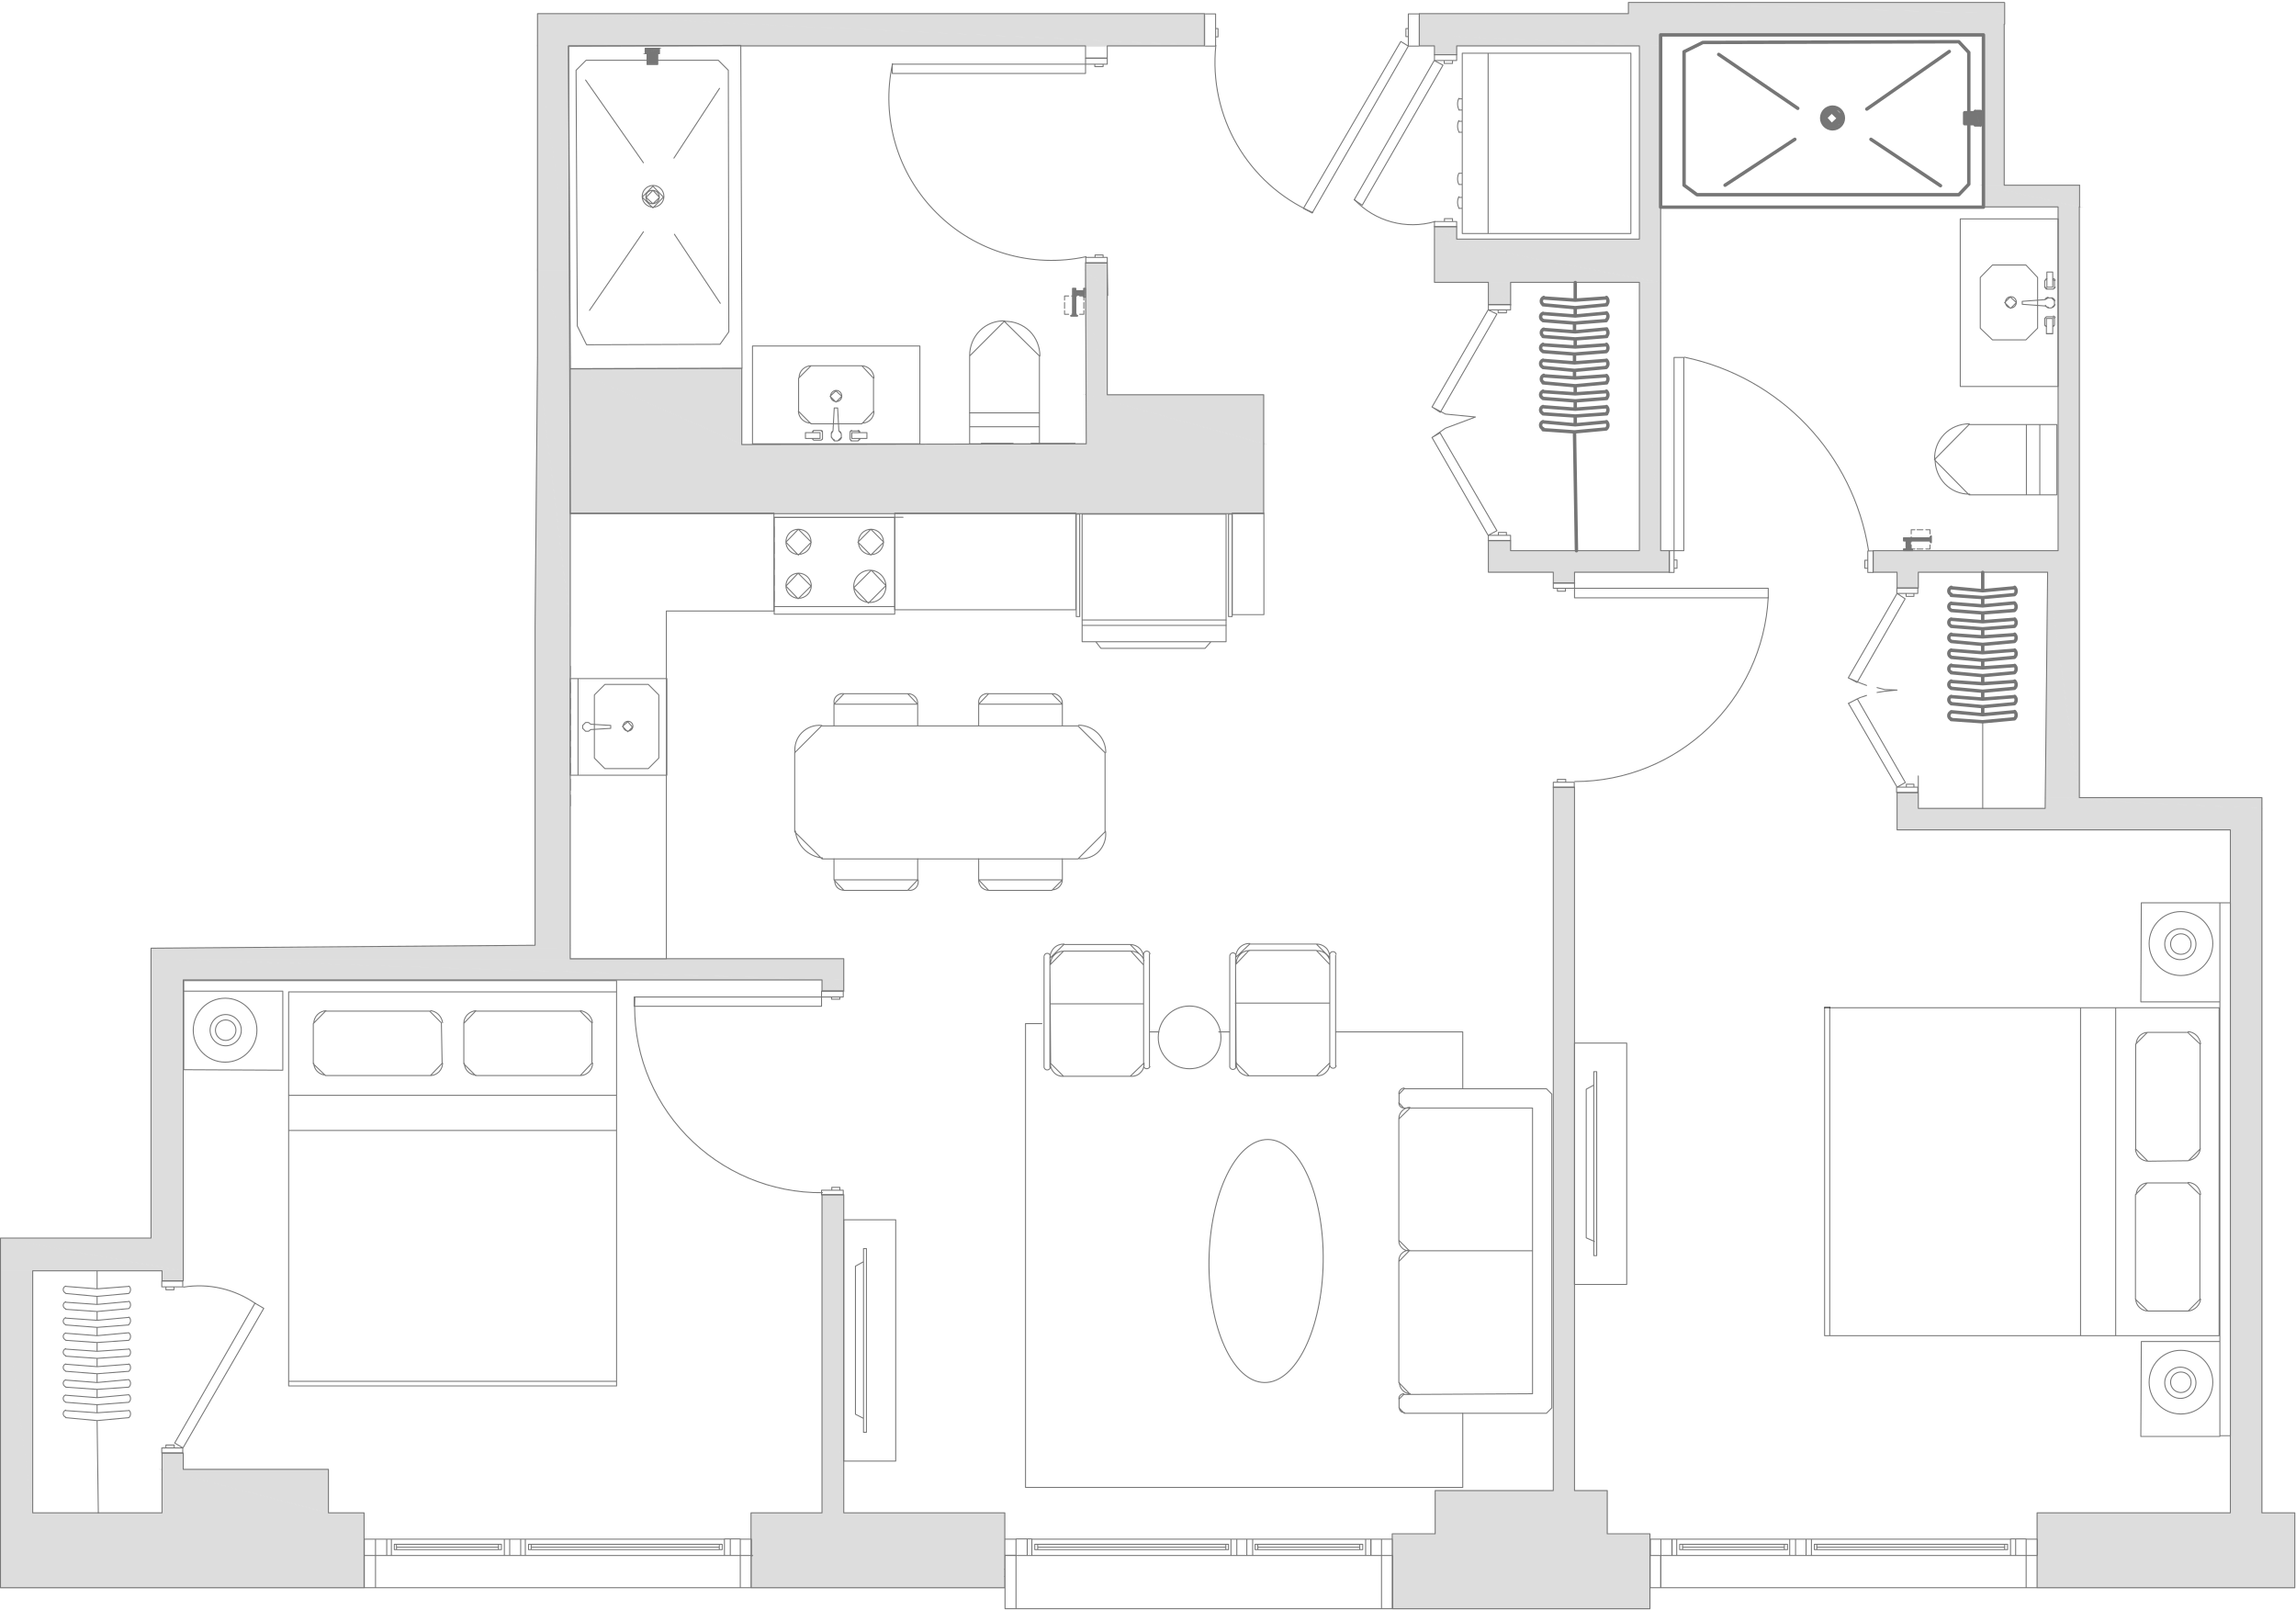<svg width="941" height="660" viewBox="0 0 941 660" fill="none" xmlns="http://www.w3.org/2000/svg">
<path d="M577.201 18.901H581.701V5.701H577.201V18.901ZM577.201 18.901L574.101 17.001L534.201 85.401L537.801 87.301L577.201 18.901ZM498.201 5.701H493.701V18.901H498.201V5.701ZM577.201 11.701H576.201V15.001H577.201V11.701ZM498.201 11.701H499.201V15.101H498.201V11.701Z" stroke="#767676" stroke-width="0.4" stroke-linecap="round" stroke-linejoin="round"/>
<path d="M444.901 118.201L444.201 121.801V118.201H444.901ZM444.901 121.801V118.201L444.201 121.801H444.901Z" fill="#767676"/>
<path d="M444.901 118.201L444.201 121.801M444.901 118.201H444.201V121.801M444.901 118.201V121.801H444.201" stroke="#767676" stroke-width="0.4" stroke-miterlimit="10" stroke-linecap="round"/>
<path d="M444.202 119.201L441.302 120.901V119.201H444.202ZM444.202 120.901V119.201L441.402 120.901H444.202ZM441.302 119.201L440.602 120.901V119.201H441.302ZM441.302 120.901V119.201L440.502 120.901H441.302Z" fill="#767676"/>
<path d="M444.202 119.201L441.302 120.901M444.202 119.201H441.302M444.202 119.201V120.901H441.402L444.202 119.201ZM441.302 120.901V119.201M441.302 120.901H440.502L441.302 119.201M441.302 119.201L440.602 120.901V119.201H441.302Z" stroke="#767676" stroke-width="0.4" stroke-miterlimit="10" stroke-linecap="round"/>
<path d="M440.901 118.201L439.701 129.301V118.201H440.901ZM440.901 129.301V118.201L439.701 129.301H440.901Z" fill="#767676"/>
<path d="M440.901 118.201L439.701 129.301M440.901 118.201H439.701V129.301M440.901 118.201V129.301H439.701" stroke="#767676" stroke-width="0.4" stroke-miterlimit="10" stroke-linecap="round"/>
<path d="M441.6 129.301L438.9 129.501V129.301H441.6ZM441.6 129.501V129.301L439 129.501H441.6Z" fill="#767676"/>
<path d="M441.6 129.301L438.9 129.501V129.301H441.6ZM441.6 129.301V129.501H439L441.6 129.301Z" stroke="#767676" stroke-width="0.4" stroke-miterlimit="10" stroke-linecap="round"/>
<path d="M438.001 128.801H436.301V127.301M436.301 126.401V124.001M436.301 123.001V121.301H438.001M439.201 121.301H441.301M442.501 121.301H444.201V123.001M444.201 124.001V126.401M444.201 127.301V128.801H442.501M441.301 128.801H439.201" stroke="#767676" stroke-width="0.4" stroke-linecap="round" stroke-linejoin="round"/>
<path d="M444.9 107.701L453.8 110.801H444.9V107.701ZM453.8 107.701H444.9L453.8 110.801V107.701Z" fill="#DDDDDD"/>
<path d="M444.9 107.701L453.8 110.801M444.9 107.701V110.801H453.8M444.9 107.701H453.8V110.801" stroke="#DDDDDD" stroke-width="0.4" stroke-miterlimit="10" stroke-linecap="round"/>
<path d="M444.9 110.801L453.8 118.201H444.9V110.801ZM453.8 110.801H444.9L453.8 118.301V110.801Z" fill="#DDDDDD"/>
<path d="M444.9 110.801L453.8 118.201H444.9V110.801ZM444.9 110.801H453.8V118.301L444.9 110.801Z" stroke="#DDDDDD" stroke-width="0.4" stroke-miterlimit="10" stroke-linecap="round"/>
<path d="M444.9 118.201L453.8 121.801H444.9V118.201ZM453.8 118.201H444.9L453.8 121.801V118.201Z" fill="#DDDDDD"/>
<path d="M444.9 118.201L453.8 121.801M444.9 118.201V121.801H453.8M444.9 118.201H453.8V121.801" stroke="#DDDDDD" stroke-width="0.4" stroke-miterlimit="10" stroke-linecap="round"/>
<path d="M304.101 150.9V151.1H233.701L304.101 150.9Z" fill="#DDDDDD" stroke="#DDDDDD" stroke-width="0.4" stroke-miterlimit="10" stroke-linecap="round"/>
<path d="M444.9 121.801L453.8 161.701H445.2L444.9 121.801ZM453.8 121.801H444.9L453.8 161.601V121.801Z" fill="#DDDDDD"/>
<path d="M444.9 121.801L453.8 161.701H445.2L444.9 121.801ZM444.9 121.801H453.8V161.601L444.9 121.801Z" stroke="#DDDDDD" stroke-width="0.4" stroke-miterlimit="10" stroke-linecap="round"/>
<path d="M445.201 161.701L517.901 181.801H445.201V161.701ZM517.901 161.701H445.201L517.901 181.901V161.701Z" fill="#DDDDDD"/>
<path d="M445.201 161.701L517.901 181.801H445.201V161.701ZM445.201 161.701H517.901V181.901L445.201 161.701Z" stroke="#DDDDDD" stroke-width="0.4" stroke-miterlimit="10" stroke-linecap="round"/>
<path d="M445.202 181.801L517.902 182.101H304.102L445.202 181.801ZM517.902 181.801H445.202L517.902 182.001V181.801Z" fill="#DDDDDD"/>
<path d="M445.202 181.801L517.902 182.101H304.102L445.202 181.801ZM445.202 181.801H517.902V182.001L445.202 181.801Z" stroke="#DDDDDD" stroke-width="0.4" stroke-miterlimit="10" stroke-linecap="round"/>
<path d="M233.701 151.1L304.101 182.1H233.701V151.1ZM304.101 151.1H233.701L304.101 182V151.1Z" fill="#DDDDDD"/>
<path d="M233.701 151.1L304.101 182.1H233.701V151.1ZM233.701 151.1H304.101V182L233.701 151.1Z" stroke="#DDDDDD" stroke-width="0.4" stroke-miterlimit="10" stroke-linecap="round"/>
<path d="M233.701 182.1L517.901 210.4H233.701V182.1ZM517.901 182.1H233.701L517.901 210.4V182.1Z" fill="#DDDDDD"/>
<path d="M233.701 182.1L517.901 210.4M233.701 182.1V210.4H517.901M233.701 182.1H517.901V210.4" stroke="#DDDDDD" stroke-width="0.4" stroke-miterlimit="10" stroke-linecap="round"/>
<path d="M440.1 120.601H444.2M440.1 119.401H444.2M444.9 118.201V121.801H444.2V118.201H444.9ZM441.3 120.901H444.2V119.201H440.6V120.901H441.3ZM440.8 129.301V118.201H439.6V129.301H440.8ZM438.9 129.501H441.5V129.301H438.9V129.501Z" stroke="#767676" stroke-width="0.4" stroke-linecap="round" stroke-linejoin="round"/>
<path d="M667.4 1.1L821.5 5.7H667.4V1.1ZM821.5 1.1H667.4L821.5 5.6V1.1Z" fill="#DDDDDD"/>
<path d="M667.4 1.1L821.5 5.7H667.4V1.1ZM667.4 1.1H821.5V5.6L667.4 1.1Z" stroke="#DDDDDD" stroke-width="0.4" stroke-miterlimit="10" stroke-linecap="round"/>
<path d="M581.701 5.701L821.501 10.001H581.701V5.701ZM821.501 5.701H581.701L821.501 10.001V5.701Z" fill="#DDDDDD"/>
<path d="M581.701 5.701L821.501 10.001M581.701 5.701V10.001H821.501M581.701 5.701H821.501V10.001" stroke="#DDDDDD" stroke-width="0.4" stroke-miterlimit="10" stroke-linecap="round"/>
<path d="M581.701 10L821.501 14.3H581.701V10ZM821.501 10H581.701L821.501 14.3V10Z" fill="#DDDDDD"/>
<path d="M581.701 10L821.501 14.3M581.701 10V14.3H821.501M581.701 10H821.501V14.3" stroke="#DDDDDD" stroke-width="0.4" stroke-miterlimit="10" stroke-linecap="round"/>
<path d="M220.301 5.701L493.701 18.601H220.301V5.701ZM493.701 5.701H220.301L493.701 18.701V5.701Z" fill="#DDDDDD"/>
<path d="M220.301 5.701L493.701 18.601H220.301V5.701ZM220.301 5.701H493.701V18.701L220.301 5.701Z" stroke="#DDDDDD" stroke-width="0.4" stroke-miterlimit="10" stroke-linecap="round"/>
<path d="M581.701 14.301L680.601 18.901H581.701V14.301ZM680.601 14.301H581.701L680.601 18.801V14.301Z" fill="#DDDDDD"/>
<path d="M581.701 14.301L680.601 18.901H581.701V14.301ZM581.701 14.301H680.601V18.801L581.701 14.301Z" stroke="#DDDDDD" stroke-width="0.4" stroke-miterlimit="10" stroke-linecap="round"/>
<path d="M303.602 18.6L493.702 18.9H303.602V18.6ZM493.702 18.6H303.602L493.702 18.8V18.6Z" fill="#DDDDDD"/>
<path d="M303.602 18.6L493.702 18.9H303.602V18.6ZM303.602 18.6H493.702V18.8L303.602 18.6Z" stroke="#DDDDDD" stroke-width="0.4" stroke-miterlimit="10" stroke-linecap="round"/>
<path d="M303.601 18.6H220.301L238.801 18.9L303.601 18.6ZM220.301 18.6L238.801 18.8H220.301V18.6Z" fill="#DDDDDD"/>
<path d="M220.301 18.6H303.601L238.801 18.9L220.301 18.6ZM220.301 18.6L238.801 18.8H220.301V18.6Z" stroke="#DDDDDD" stroke-width="0.4" stroke-miterlimit="10" stroke-linecap="round"/>
<path fill-rule="evenodd" clip-rule="evenodd" d="M233.001 18.9H220.301H233.701H233.001Z" stroke="#DDDDDD" stroke-width="0.4" stroke-miterlimit="10" stroke-linecap="round"/>
<path d="M588.002 18.9L597.102 22.5H588.002V18.9ZM597.102 18.9H588.002L597.102 22.5V18.9Z" fill="#DDDDDD"/>
<path d="M588.002 18.9L597.102 22.5M588.002 18.9V22.5H597.102M588.002 18.9H597.102V22.5" stroke="#DDDDDD" stroke-width="0.4" stroke-miterlimit="10" stroke-linecap="round"/>
<path d="M812.9 14.301L821.5 76.001H812.9V14.301ZM821.5 14.301H812.9L821.5 76.001V14.301Z" fill="#DDDDDD"/>
<path d="M812.9 14.301L821.5 76.001M812.9 14.301V76.001H821.5M812.9 14.301H821.5V76.001" stroke="#DDDDDD" stroke-width="0.4" stroke-miterlimit="10" stroke-linecap="round"/>
<path d="M812.9 76L852.2 84.9H812.9V76ZM852.2 76H812.9L852.2 84.8V76Z" fill="#DDDDDD"/>
<path d="M812.9 76L852.2 84.9H812.9V76ZM812.9 76H852.2V84.8L812.9 76Z" stroke="#DDDDDD" stroke-width="0.4" stroke-miterlimit="10" stroke-linecap="round"/>
<path d="M672.002 18.9L680.602 98.1H672.002V18.9ZM680.602 18.9H672.002L680.602 98.1V18.9Z" fill="#DDDDDD"/>
<path d="M672.002 18.9L680.602 98.1M672.002 18.9V98.1H680.602M672.002 18.9H680.602V98.1" stroke="#DDDDDD" stroke-width="0.4" stroke-miterlimit="10" stroke-linecap="round"/>
<path d="M588.002 93L597.102 98.1H588.002V93ZM597.102 93H588.002L597.102 98V93Z" fill="#DDDDDD"/>
<path d="M588.002 93L597.102 98.1H588.002V93ZM588.002 93H597.102V98L588.002 93Z" stroke="#DDDDDD" stroke-width="0.4" stroke-miterlimit="10" stroke-linecap="round"/>
<path d="M220.301 18.9L233.701 111H220.301V18.9ZM233.001 18.9H220.301L233.701 111.1L233.001 18.9Z" fill="#DDDDDD"/>
<path d="M220.301 18.9L233.701 111H220.301V18.9ZM220.301 18.9H233.001L233.701 111.1L220.301 18.9Z" stroke="#DDDDDD" stroke-width="0.4" stroke-miterlimit="10" stroke-linecap="round"/>
<path d="M233.701 111V115.8V124.9" stroke="#DDDDDD" stroke-width="0.4" stroke-miterlimit="10" stroke-linecap="round"/>
<path d="M588.002 98.1L680.602 115.8H588.002V98.1ZM680.602 98.1H588.002L680.602 115.9V98.1Z" fill="#DDDDDD"/>
<path d="M588.002 98.1L680.602 115.8H588.002V98.1ZM588.002 98.1H680.602V115.9L588.002 98.1Z" stroke="#DDDDDD" stroke-width="0.4" stroke-miterlimit="10" stroke-linecap="round"/>
<path d="M233.701 124.9L234.001 146.5" stroke="#DDDDDD" stroke-width="0.4" stroke-miterlimit="10" stroke-linecap="round"/>
<path d="M610.102 115.801L619.202 124.901H610.102V115.801ZM619.202 115.801H610.102L619.202 125.001V115.801Z" fill="#DDDDDD"/>
<path d="M610.102 115.801L619.202 124.901H610.102V115.801ZM610.102 115.801H619.202V125.001L610.102 115.801Z" stroke="#DDDDDD" stroke-width="0.4" stroke-miterlimit="10" stroke-linecap="round"/>
<path d="M234.002 146.5V151.1" stroke="#DDDDDD" stroke-width="0.4" stroke-miterlimit="10" stroke-linecap="round"/>
<path d="M220.301 111L233.701 146.5H220.301V111ZM233.701 111H220.301L233.701 146.6V111Z" fill="#DDDDDD"/>
<path d="M220.301 111L233.701 146.5H220.301V111ZM220.301 111H233.701V146.6L220.301 111Z" stroke="#DDDDDD" stroke-width="0.4" stroke-miterlimit="10" stroke-linecap="round"/>
<path d="M843.602 84.9L852.202 225.7H843.602V84.9ZM852.202 84.9H843.602L852.202 225.8V84.9Z" fill="#DDDDDD"/>
<path d="M843.602 84.9L852.202 225.7H843.602V84.9ZM843.602 84.9H852.202V225.8L843.602 84.9Z" stroke="#DDDDDD" stroke-width="0.4" stroke-miterlimit="10" stroke-linecap="round"/>
<path d="M672.002 115.801L680.602 225.701H672.002V115.801ZM680.602 115.801H672.002L680.602 225.801V115.801Z" fill="#DDDDDD"/>
<path d="M672.002 115.801L680.602 225.701H672.002V115.801ZM672.002 115.801H680.602V225.801L672.002 115.801Z" stroke="#DDDDDD" stroke-width="0.4" stroke-miterlimit="10" stroke-linecap="round"/>
<path d="M610.102 221.701L619.202 225.701H610.102V221.701ZM619.202 221.701H610.102L619.202 225.801V221.701Z" fill="#DDDDDD"/>
<path d="M610.102 221.701L619.202 225.701H610.102V221.701ZM610.102 221.701H619.202V225.801L610.102 221.701Z" stroke="#DDDDDD" stroke-width="0.4" stroke-miterlimit="10" stroke-linecap="round"/>
<path d="M767.701 225.701L852.201 234.601H767.701V225.701ZM852.201 225.701H767.701L852.201 234.601V225.701Z" fill="#DDDDDD"/>
<path d="M767.701 225.701L852.201 234.601M767.701 225.701V234.601H852.201M767.701 225.701H852.201V234.601" stroke="#DDDDDD" stroke-width="0.4" stroke-miterlimit="10" stroke-linecap="round"/>
<path d="M610.102 225.701L684.202 234.601H610.102V225.701ZM684.202 225.701H610.102L684.202 234.601V225.701Z" fill="#DDDDDD"/>
<path d="M610.102 225.701L684.202 234.601M610.102 225.701V234.601H684.202M610.102 225.701H684.202V234.601" stroke="#DDDDDD" stroke-width="0.4" stroke-miterlimit="10" stroke-linecap="round"/>
<path d="M636.701 234.6L645.301 238.9H636.701V234.6ZM645.301 234.6H636.701L645.301 239V234.6Z" fill="#DDDDDD"/>
<path d="M636.701 234.6L645.301 238.9H636.701V234.6ZM636.701 234.6H645.301V239L636.701 234.6Z" stroke="#DDDDDD" stroke-width="0.4" stroke-miterlimit="10" stroke-linecap="round"/>
<path d="M777.602 234.6L786.202 241.1H777.602V234.6ZM786.202 234.6H777.602L786.202 241.1V234.6Z" fill="#DDDDDD"/>
<path d="M777.602 234.6L786.202 241.1M777.602 234.6V241.1H786.202M777.602 234.6H786.202V241.1" stroke="#DDDDDD" stroke-width="0.4" stroke-miterlimit="10" stroke-linecap="round"/>
<path d="M220.301 146.5L233.701 256.7H219.301L220.301 146.5ZM233.801 146.5H220.301L233.801 256.7V146.5Z" fill="#DDDDDD"/>
<path d="M220.301 146.5L233.701 256.7H219.301L220.301 146.5ZM220.301 146.5H233.801V256.7L220.301 146.5Z" stroke="#DDDDDD" stroke-width="0.4" stroke-miterlimit="10" stroke-linecap="round"/>
<path d="M839.301 234.6L852.201 327H838.301L839.301 234.6ZM852.301 234.6H839.301L852.301 327V234.6Z" fill="#DDDDDD"/>
<path d="M839.301 234.6L852.201 327H838.301L839.301 234.6ZM839.301 234.6H852.301V327L839.301 234.6Z" stroke="#DDDDDD" stroke-width="0.4" stroke-miterlimit="10" stroke-linecap="round"/>
<path d="M838.301 327L927.101 331.3H838.301V327ZM927.101 327H838.301L927.101 331.4V327Z" fill="#DDDDDD"/>
<path d="M838.301 327L927.101 331.3H838.301V327ZM838.301 327H927.101V331.4L838.301 327Z" stroke="#DDDDDD" stroke-width="0.4" stroke-miterlimit="10" stroke-linecap="round"/>
<path d="M777.602 324.9L786.202 331.3H777.602V324.9ZM786.202 324.9H777.602L786.202 331.4V324.9Z" fill="#DDDDDD"/>
<path d="M777.602 324.9L786.202 331.3H777.602V324.9ZM777.602 324.9H786.202V331.4L777.602 324.9Z" stroke="#DDDDDD" stroke-width="0.4" stroke-miterlimit="10" stroke-linecap="round"/>
<path d="M777.602 331.301L927.102 340.201H777.602V331.301ZM927.102 331.301H777.602L927.102 340.201V331.301Z" fill="#DDDDDD"/>
<path d="M777.602 331.301L927.102 340.201M777.602 331.301V340.201H927.102M777.602 331.301H927.102V340.201" stroke="#DDDDDD" stroke-width="0.4" stroke-miterlimit="10" stroke-linecap="round"/>
<path d="M219.301 256.701L233.701 387.501H219.301V256.701ZM233.701 256.701H219.301L233.701 387.501V256.701Z" fill="#DDDDDD"/>
<path d="M219.301 256.701L233.701 387.501M219.301 256.701V387.501H233.701M219.301 256.701H233.701V387.501" stroke="#DDDDDD" stroke-width="0.4" stroke-miterlimit="10" stroke-linecap="round"/>
<path d="M219.3 387.5L233.7 388.7H61.9L219.3 387.5ZM233.7 387.5H219.3L233.7 388.7V387.5Z" fill="#DDDDDD"/>
<path d="M219.3 387.5L233.7 388.7M219.3 387.5L61.9 388.7H233.7M219.3 387.5H233.7V388.7" stroke="#DDDDDD" stroke-width="0.4" stroke-miterlimit="10" stroke-linecap="round"/>
<path d="M61.9 388.701L233.7 393.001H61.9V388.701ZM233.7 388.701H61.9L233.7 393.001V388.701Z" fill="#DDDDDD"/>
<path d="M61.9 388.701L233.7 393.001M61.9 388.701V393.001H233.7M61.9 388.701H233.7V393.001" stroke="#DDDDDD" stroke-width="0.4" stroke-miterlimit="10" stroke-linecap="round"/>
<path d="M61.9 393L345.8 401.7H61.9V393ZM345.8 393H61.9L345.8 401.6V393Z" fill="#DDDDDD"/>
<path d="M61.9 393L345.8 401.7H61.9V393ZM61.9 393H345.8V401.6L61.9 393Z" stroke="#DDDDDD" stroke-width="0.4" stroke-miterlimit="10" stroke-linecap="round"/>
<path d="M336.9 401.701L345.8 406.201H336.9V401.701ZM345.8 401.701H336.9L345.8 406.301V401.701Z" fill="#DDDDDD"/>
<path d="M336.9 401.701L345.8 406.201H336.9V401.701ZM336.9 401.701H345.8V406.301L336.9 401.701Z" stroke="#DDDDDD" stroke-width="0.4" stroke-miterlimit="10" stroke-linecap="round"/>
<path d="M61.9 401.701L75.1 507.501H61.9V401.701ZM75.1 401.701H61.9L75.1 507.501V401.701Z" fill="#DDDDDD"/>
<path d="M61.9 401.701L75.1 507.501M61.9 401.701V507.501H75.1M61.9 401.701H75.1V507.501" stroke="#DDDDDD" stroke-width="0.4" stroke-miterlimit="10" stroke-linecap="round"/>
<path d="M0.201 507.5L75.101 520.9H0.201V507.5ZM75.101 507.5H0.201L75.101 521V507.5Z" fill="#DDDDDD"/>
<path d="M0.201 507.5L75.101 520.9H0.201V507.5ZM0.201 507.5H75.101V521L0.201 507.5Z" stroke="#DDDDDD" stroke-width="0.4" stroke-miterlimit="10" stroke-linecap="round"/>
<path d="M66.502 520.9L75.102 525H66.502V520.9ZM75.102 520.9H66.502L75.102 525V520.9Z" fill="#DDDDDD"/>
<path d="M66.502 520.9L75.102 525M66.502 520.9V525H75.102M66.502 520.9H75.102V525" stroke="#DDDDDD" stroke-width="0.4" stroke-miterlimit="10" stroke-linecap="round"/>
<path d="M66.502 595.6L75.102 602.3H66.502V595.6ZM75.102 595.6H66.502L75.102 602.3V595.6Z" fill="#DDDDDD"/>
<path d="M66.502 595.6L75.102 602.3M66.502 595.6V602.3H75.102M66.502 595.6H75.102V602.3" stroke="#DDDDDD" stroke-width="0.4" stroke-miterlimit="10" stroke-linecap="round"/>
<path d="M636.701 322.701L645.301 610.901H636.701V322.701ZM645.301 322.701H636.701L645.301 611.001V322.701Z" fill="#DDDDDD"/>
<path d="M636.701 322.701L645.301 610.901H636.701V322.701ZM636.701 322.701H645.301V611.001L636.701 322.701Z" stroke="#DDDDDD" stroke-width="0.4" stroke-miterlimit="10" stroke-linecap="round"/>
<path d="M914.102 340.201L927.102 620.101H914.102V340.201ZM927.102 340.201H914.102L927.102 620.001V340.201Z" fill="#DDDDDD"/>
<path d="M914.102 340.201L927.102 620.101H914.102V340.201ZM914.102 340.201H927.102V620.001L914.102 340.201Z" stroke="#DDDDDD" stroke-width="0.4" stroke-miterlimit="10" stroke-linecap="round"/>
<path d="M336.9 489.701L345.8 620.101H336.9V489.701ZM345.8 489.701H336.9L345.8 620.001V489.701Z" fill="#DDDDDD"/>
<path d="M336.9 489.701L345.8 620.101H336.9V489.701ZM336.9 489.701H345.8V620.001L336.9 489.701Z" stroke="#DDDDDD" stroke-width="0.4" stroke-miterlimit="10" stroke-linecap="round"/>
<path d="M66.502 602.301L134.602 620.101H66.502V602.301ZM134.602 602.301H66.502L134.602 620.001V602.301Z" fill="#DDDDDD"/>
<path d="M66.502 602.301L134.602 620.101H66.502V602.301ZM66.502 602.301H134.602V620.001L66.502 602.301Z" stroke="#DDDDDD" stroke-width="0.4" stroke-miterlimit="10" stroke-linecap="round"/>
<path d="M0.201 520.9L13.401 620.1H0.201V520.9ZM13.401 520.9H0.201L13.401 620V520.9Z" fill="#DDDDDD"/>
<path d="M0.201 520.9L13.401 620.1H0.201V520.9ZM0.201 520.9H13.401V620L0.201 520.9Z" stroke="#DDDDDD" stroke-width="0.4" stroke-miterlimit="10" stroke-linecap="round"/>
<path d="M588.201 610.9L658.801 628.7H588.201V610.9ZM658.801 610.9H588.201L658.801 628.7V610.9Z" fill="#DDDDDD"/>
<path d="M588.201 610.9L658.801 628.7M588.201 610.9V628.7H658.801M588.201 610.9H658.801V628.7" stroke="#DDDDDD" stroke-width="0.4" stroke-miterlimit="10" stroke-linecap="round"/>
<path d="M834.9 620.1L940.5 650.8H834.9V620.1ZM940.5 620.1H834.9L940.5 650.8V620.1Z" fill="#DDDDDD"/>
<path d="M834.9 620.1L940.5 650.8M834.9 620.1V650.8H940.5M834.9 620.1H940.5V650.8" stroke="#DDDDDD" stroke-width="0.4" stroke-miterlimit="10" stroke-linecap="round"/>
<path d="M307.9 620.1L411.8 650.8H307.9V620.1ZM411.8 620.1H307.9L411.8 650.8V620.1Z" fill="#DDDDDD"/>
<path d="M307.9 620.1L411.8 650.8M307.9 620.1V650.8H411.8M307.9 620.1H411.8V650.8" stroke="#DDDDDD" stroke-width="0.4" stroke-miterlimit="10" stroke-linecap="round"/>
<path d="M0.201 620.1L149.301 650.8H0.201V620.1ZM149.301 620.1H0.201L149.301 650.8V620.1Z" fill="#DDDDDD"/>
<path d="M0.201 620.1L149.301 650.8M0.201 620.1V650.8H149.301M0.201 620.1H149.301V650.8" stroke="#DDDDDD" stroke-width="0.4" stroke-miterlimit="10" stroke-linecap="round"/>
<path d="M570.701 628.701L676.301 659.401H570.701V628.701ZM676.301 628.701H570.701L676.301 659.401V628.701Z" fill="#DDDDDD"/>
<path d="M570.701 628.701L676.301 659.401M570.701 628.701V659.401H676.301M570.701 628.701H676.301V659.401" stroke="#DDDDDD" stroke-width="0.4" stroke-miterlimit="10" stroke-linecap="round"/>
<path d="M444.901 26.3V23.9H453.801V26.3H444.901ZM444.901 26.3V30.1H365.701V26.3H444.901ZM686.101 225.7H684.101V234.6H686.101V225.7ZM686.101 225.7H690.101V146.5H686.101V225.7ZM336.701 408.6V406.2H345.601V408.6H336.701ZM336.701 408.6V412.4H259.901V408.6H336.701ZM769.301 283.8L772.401 283.3L777.501 282.8L772.401 282.6L769.301 281.8M765.001 280.9L762.301 279.9L757.501 277.8M757.501 277.8L761.101 279.7L780.801 245.4L777.501 243.2L757.501 277.8ZM765.001 285L762.301 285.9L757.501 288.3M586.901 166.8L592.401 169.7L604.701 170.9L592.401 175.5L586.901 179.3M586.901 166.8L590.301 169L613.501 128.7L609.901 127L586.901 166.8ZM586.901 179.3L590.201 177.4L613.501 217.5L609.901 219.4L586.901 179.3ZM645.301 241.1V239H636.601V241.1H645.301ZM645.301 241.1V245H724.701V241.1H645.301ZM660.901 241.1H669.501M674.101 241.1H683.001M687.101 241.1H696.201M700.501 241.1H709.101M713.701 241.1H722.301M453.801 105.5V107.7H445.001V105.5H453.801ZM452.101 26.3V27.3H448.701V26.3H452.101ZM452.101 105.5V104.5H448.801V105.5H452.101ZM765.501 234.6H767.701V225.8H765.501V234.6ZM686.101 232.9H687.301V229.5H686.101V232.9ZM765.501 232.9H764.301V229.6H765.501V232.9ZM597.001 24.8V22.4H587.901V24.8H597.001ZM597.001 90.8V92.9H587.901V90.8H597.001ZM595.301 24.8V26H591.901V24.8H595.301ZM595.301 90.8V89.6H592.001V90.8H595.301ZM587.801 24.8L591.401 26.7L558.301 84.1L555.001 81.9L587.801 24.8ZM345.601 487.8V489.7H336.701V487.8H345.601ZM344.201 408.6V409.5H340.801V408.6H344.201ZM344.201 487.8V486.6H340.901V487.8H344.201ZM786.001 243.2V241H777.401V243.2H786.001ZM786.001 322.6V324.8H777.301V322.6H786.001ZM784.401 243.2V244.4H781.201V243.2H784.401ZM784.401 322.6V321.4H781.301V322.6H784.401ZM777.501 322.6L780.901 320.7L761.201 286.4L757.601 288.3L777.501 322.6ZM619.101 127V124.8H610.001V127H619.101ZM619.101 219.4V221.5H610.001V219.4H619.101ZM617.401 127V128.2H614.001V127H617.401ZM617.401 219.4V218.2H614.101V219.4H617.401ZM66.301 593.4V595.5H74.901V593.4H66.301ZM66.301 527.4V525H74.901V527.4H66.301ZM68.001 593.4V592.2H71.401V593.4H68.001ZM68.001 527.4V528.6H71.301V527.4H68.001ZM75.001 593.4L71.601 591.4L104.501 534.1L108.101 536.2L75.001 593.4ZM636.601 320.6V322.7H645.201V320.6H636.601ZM638.301 241.1V242.3H641.601V241.1H638.301ZM638.301 320.6V319.4H641.701V320.6H638.301Z" stroke="#767676" stroke-width="0.4" stroke-linecap="round" stroke-linejoin="round"/>
<path d="M780.201 225.7L783.801 225H780.201V225.7ZM783.801 225.7H780.201L783.801 225V225.7Z" fill="#767676"/>
<path d="M780.201 225.7L783.801 225M780.201 225.7V225H783.801M780.201 225.7H783.801V225" stroke="#767676" stroke-width="0.4" stroke-miterlimit="10" stroke-linecap="round"/>
<path d="M781.201 225.001L782.901 222.101H781.201V225.001ZM782.901 225.001H781.201L782.901 222.201V225.001ZM781.201 222.101L782.901 221.401H781.201V222.101ZM782.901 222.101H781.201L782.901 221.301V222.101Z" fill="#767676"/>
<path d="M781.201 225.001L782.901 222.101M781.201 225.001V222.101M781.201 225.001H782.901V222.201L781.201 225.001ZM782.901 222.101H781.201M782.901 222.101V221.301L781.201 222.101M781.201 222.101L782.901 221.401H781.201V222.101Z" stroke="#767676" stroke-width="0.4" stroke-miterlimit="10" stroke-linecap="round"/>
<path d="M780.201 221.7L791.301 220.5H780.201V221.7ZM791.301 221.7H780.201L791.301 220.5V221.7Z" fill="#767676"/>
<path d="M780.201 221.7L791.301 220.5M780.201 221.7V220.5H791.301M780.201 221.7H791.301V220.5" stroke="#767676" stroke-width="0.4" stroke-miterlimit="10" stroke-linecap="round"/>
<path d="M791.301 222.401L791.501 219.701H791.301V222.401ZM791.501 222.401H791.301L791.501 219.801V222.401Z" fill="#767676"/>
<path d="M791.301 222.401L791.501 219.701H791.301V222.401ZM791.301 222.401H791.501V219.801L791.301 222.401Z" stroke="#767676" stroke-width="0.4" stroke-miterlimit="10" stroke-linecap="round"/>
<path d="M791.001 218.8V217.1H789.301M788.101 217.1H785.701M784.801 217.1H783.301V218.8M783.301 220V222.1M783.301 223.3V225H784.801M785.701 225H788.101M789.301 225H791.001V223.3M791.001 222.1V220M782.601 220.9V225M781.401 220.9V225M233.701 210.3V393H273.101V250.4H317.201V210.3H233.701ZM233.701 210.3V247.2M233.701 210.3V392.9H345.801V406.1H336.901V401.6H233.701H75.101V524.9H66.401V520.8H13.401V620H66.401V595.5H75.101V602.2H134.601V620H149.201V650.7H0.201V620V507.4H61.901V388.6L219.301 387.4V256.6L220.301 146.4V5.6H468.201H493.601V18.8H453.801V23.8H444.901V18.8H233.001L233.701 210.3ZM233.801 330.3V325.8M233.801 323.9V319.3M233.801 316.9V312.8M233.801 310.4V306.1M233.801 303.7V299.4M233.801 297.2V292.7M233.801 290.7V286.2M233.801 284V279.7M233.801 277.5V273M317.301 246.6V242.3M317.301 239.9V235.8M317.301 233.4V228.8M317.301 226.9V222.3M317.301 220.2V215.9M440.901 249.9V210.3H411.801H366.701V249.9H440.901ZM440.901 249.9V241M317.301 212H370.101M296.901 637.5H299.301M296.901 637.5V630.7H299.301M296.901 637.5V630.8H215.301M296.901 637.5H215.301M299.301 637.5V630.7M299.301 637.5H303.401M299.301 630.7H303.401V637.5M215.301 637.5H213.401M215.301 637.5V630.8M213.401 637.5V630.8M213.401 637.5H208.901M213.401 630.8H215.301M213.401 630.8H208.901M160.401 637.5H158.501M160.401 637.5V630.8M160.401 637.5H206.701M158.501 637.5V630.8M158.501 637.5H153.901M158.501 630.8H160.401M158.501 630.8H153.901M160.401 630.8H206.701M206.701 637.5H208.901M206.701 637.5V630.8M208.901 637.5V630.8M208.901 630.8H206.701M294.801 632.9V635.1M217.701 632.9V635.1M294.801 634.1H217.701M162.501 632.9V635.1M204.301 632.9V635.1M162.501 634.1H204.301M303.401 637.5H308.001V630.8H303.401V637.5ZM303.401 637.5V650.7M303.401 637.5H153.901M303.401 637.5H307.901V650.7H303.401M153.901 637.5H149.301M153.901 637.5V630.8M153.901 637.5V650.7M149.301 637.5V630.8H153.901M149.301 637.5V650.7H153.901M308.001 637.7L308.501 637.5M411.701 646.1L411.901 645.6M411.701 643.2L411.901 642.5M824.001 637.5H826.101M824.001 637.5V630.7H826.101M824.001 637.5V630.8H742.401M824.001 637.5H742.401M826.101 637.5V630.7M826.101 637.5H830.401M826.101 630.7H830.401V637.5M742.401 637.5H740.201M742.401 637.5V630.8M740.201 637.5V630.8M740.201 637.5H735.901M740.201 630.8H742.401M740.201 630.8H735.901M687.201 637.5H685.301V630.8H687.201M687.201 637.5V630.8M687.201 637.5H733.501M687.201 630.8H733.501M733.501 637.5H735.901M733.501 637.5V630.8M735.901 637.5V630.8M735.901 630.8H733.501M821.601 632.9V635.1M744.601 632.9V635.1M821.601 634.1H744.601M689.601 632.9V635.1M731.301 632.9V635.1M689.601 634.1H731.301M830.401 637.5H835.001V630.8H830.401V637.5ZM830.401 637.5V650.7M830.401 637.5H680.701M830.401 637.5H834.901V650.7M680.701 637.5H676.401V630.8H680.701M680.701 637.5V630.8M680.701 637.5H685.201V630.8H680.701M680.701 637.5V650.7H830.401M422.901 637.5H421.001M422.901 637.5V630.7H421.001M422.901 637.5V630.8H504.501M422.901 637.5H504.501M421.001 637.5V630.7M421.001 637.5H416.401M421.001 630.7H416.401V637.5M504.501 637.5H506.901M504.501 637.5V630.8M506.901 637.5V630.8M506.901 637.5H511.001M506.901 630.8H504.501M506.901 630.8H511.001M559.701 637.5H561.901V630.8H559.701M559.701 637.5V630.8M559.701 637.5H513.401M559.701 630.8H513.401M513.401 637.5H511.001M513.401 637.5V630.8M511.001 637.5V630.8M511.001 630.8H513.401M425.301 632.9V635.1M502.401 632.9V635.1M425.301 634.1H502.401M557.301 632.9V635.1M515.501 632.9V635.1M557.301 634.1H515.501M416.401 637.5H411.801V630.8H416.401V637.5ZM416.401 637.5H566.201M416.401 637.5V659.3M566.201 637.5H570.701V630.8H566.201M566.201 637.5V630.8M566.201 637.5H561.801V630.8H566.201M566.201 637.5V659.3M566.201 637.5H570.801V659.3H566.201M566.201 659.3H416.401M416.401 659.3H411.901V637.4H416.401V659.3ZM303.401 650.7H153.901M830.401 650.7H834.901M834.901 650.7V620H914.101V340.1H777.501V324.8H786.201V331.3H838.201L839.201 234.5H786.201V241H777.501V234.5H767.701V225.7H843.501V84.8H812.801V14.2H680.601V225.7H684.201V234.5H645.301V238.9H636.601V234.5H610.001V221.6H619.101V225.7H671.901V115.7H619.101V124.9H610.001V115.7H587.901V92.9H597.001V98H671.901V18.8H597.001V22.4H587.901V18.8H581.701V5.6H667.401V1H821.401M834.901 650.7H940.501V620H927.001V326.9H852.201V84.8M422.601 181.7H440.601M786.201 331.2V318M415.201 210.3H402.001M251.001 392.9H262.801M262.801 210.3H249.601M236.401 18.8H262.801M402.201 181.7H415.201M233.701 243.4V234M79.601 401.6H101.201M0.201 575.8V560.2M852.201 75.9H821.401V9.9M780.201 225.7H783.801V225H780.201V225.7ZM782.901 222.1V225H781.201V221.4H782.901V222.1ZM791.301 221.6H780.201V220.4H791.301V221.6ZM791.501 219.7V222.3H791.301V219.7H791.501ZM518.001 210.3H505.001V251.9H518.001V210.3ZM296.001 632.9V635.1H216.601V632.9H296.001ZM161.601 632.9V635.1H205.501V632.9H161.601ZM822.801 632.9V635.1H743.601V632.9H822.801ZM688.401 632.9V635.1H732.601V632.9H688.401ZM424.101 632.9V635.1H503.501V632.9H424.101ZM558.501 632.9V635.1H514.401V632.9H558.501ZM680.601 650.7H676.301V637.5H680.601V650.7ZM307.801 620H336.901V489.6H345.801V620H411.801V650.7H307.801V620ZM570.601 659.3V628.6H588.201V610.9H636.601V322.6H645.301V610.9H658.701V628.6H676.201V659.3H570.601Z" stroke="#767676" stroke-width="0.4" stroke-linecap="round" stroke-linejoin="round"/>
<path d="M264.502 22.001L270.202 19.801H264.502V22.001ZM270.202 22.001H264.502L270.202 19.901V22.001Z" fill="#767676"/>
<path d="M264.502 22.001L270.202 19.801H264.502V22.001ZM264.502 22.001H270.202V19.901L264.502 22.001Z" stroke="#767676" stroke-width="0.4" stroke-miterlimit="10" stroke-linecap="round"/>
<path d="M265.201 26.3L269.501 22H265.201V26.3ZM269.501 26.3H265.201L269.501 22V26.3Z" fill="#767676"/>
<path d="M265.201 26.3L269.501 22M265.201 26.3V22H269.501M265.201 26.3H269.501V22" stroke="#767676" stroke-width="0.4" stroke-miterlimit="10" stroke-linecap="round"/>
<path d="M269.501 24.7H294.401L298.501 28.8L298.701 136L295.101 141.1L240.401 141.3L236.601 133.6L236.101 28.8L240.201 24.7H265.101M263.701 66.7L240.001 32.8M294.901 36.2L276.201 64.8M276.401 96L295.201 124.3M241.601 127.2L263.701 95M444.901 107.8L445.201 181.9L304.001 182.2V151L233.701 151.2V210.5H517.901V161.8H453.801V107.8H444.901ZM444.901 107.8V118.3V107.7M453.801 107.7L454.001 121.1M365.801 26.1C361.001 48.3 367.801 71.3 383.901 87.3C399.901 103.3 423.001 110 445.101 105.2M498.301 18.6C495.301 47.7 511.301 75.3 538.001 87.1M555.201 81.9C563.601 90.8 576.301 94.2 588.101 90.8M765.801 225.6C759.601 186.1 729.601 154.6 690.401 146.4M645.401 320.3C687.701 320.3 722.501 287.1 724.701 244.8M260.201 408.6C259.101 429.6 266.701 450.1 281.301 465.3C295.901 480.5 316.101 489 337.101 488.8M104.801 534.3C96.201 528.3 85.601 525.8 75.201 527.5M426.001 174.9H397.401M426.201 145.9C426.201 142.1 424.701 138.4 422.001 135.7C419.301 133.1 415.601 131.6 411.801 131.7M411.801 131.5C408.001 131.4 404.301 132.8 401.601 135.5C398.901 138.2 397.401 141.9 397.401 145.7M353.201 149.9L358.001 155V168.6L353.201 173.7H332.401L327.301 168.6V155L332.401 149.9H353.201ZM353.201 149.9C355.901 150 358.101 152.2 358.201 154.9M353.401 173.4C356.001 173.4 358.201 171.3 358.201 168.6M327.201 168.5C327.301 171.2 329.601 173.4 332.301 173.4M332.301 149.9C329.701 150 327.501 152.1 327.501 154.8M348.401 177.1V180L348.801 180.7H351.701L352.401 179.7M348.401 177.1L348.801 176.6H351.701L352.401 177.3M348.401 177.1C348.401 176.7 348.701 176.4 349.101 176.4M351.801 180.4C352.001 180.4 352.168 180.333 352.301 180.2C352.434 180.066 352.468 179.933 352.401 179.8M348.401 179.9C348.401 180.2 348.601 180.4 348.901 180.4M352.401 177.1C352.401 176.7 352.101 176.4 351.701 176.4M336.401 180.4L337.101 180V177.1L336.401 176.4H333.501L333.001 177.3M336.401 180.4H333.501L332.801 179.7M336.401 180.4C336.701 180.4 337.001 180.1 337.101 179.7M333.601 176.4C333.401 176.4 333.268 176.466 333.201 176.6C333.068 176.733 333.001 176.866 333.001 177M337.101 176.9C337.101 176.6 336.801 176.4 336.501 176.4M333.001 179.7C333.101 180.1 333.301 180.4 333.701 180.4M341.401 176.6L341.901 167.2H343.301L343.801 176.6L344.801 177.8V179.2L343.301 180.7H341.901L340.701 179.2V177.8M341.401 176.6L340.701 177.8M341.401 176.6C341.001 176.8 340.601 177.3 340.701 177.8M343.601 180.6C344.201 180.4 344.701 179.9 344.901 179.3M340.801 179.1C341.001 179.6 341.401 180.1 342.001 180.3M344.801 177.9C344.701 177.4 344.501 176.9 344.001 176.7M397.301 169.2H425.901M830.501 202.8H807.001L792.801 188.4L807.001 174H843.001V202.8H836.001M830.501 202.8H836.001M830.501 202.8V174M836.001 202.8V174M807.101 173.7C803.201 173.7 799.501 175.2 796.801 178C794.101 180.8 792.701 184.6 792.901 188.5M793.101 188.1C793.001 191.9 794.501 195.6 797.101 198.3C799.801 201.1 803.501 202.6 807.301 202.5M838.901 114.1L838.001 115.1V117.7L838.701 118.5H841.601L842.001 117.8M841.301 114.4L842.001 115.1V117.7M838.701 130.5H841.301M838.701 130.5V136.7H841.301V130.5M838.701 130.5V136.8H841.301V130.5M838.701 133.9L838.001 133.2V130.5L838.701 129.8H841.301L842.001 130.5V133.2L841.301 133.9M824.001 121.8L826.401 124L824.001 126.4L821.601 124L824.001 121.6M842.301 114.9C842.201 114.5 841.901 114.1 841.401 114.2M841.701 118.2C842.001 118.2 842.301 118 842.301 117.7M839.001 114.2C838.601 114.2 838.201 114.5 838.201 115M838.201 117.6C838.301 117.9 838.501 118.1 838.901 118.2M842.301 130.2C842.201 129.8 841.901 129.6 841.601 129.5M841.301 133.8C841.701 133.8 842.001 133.5 842.001 133.1M838.801 129.8C838.501 129.9 838.301 130.1 838.201 130.4M838.001 133.1C838.001 133.5 838.401 133.8 838.801 133.8M839.401 121.8C838.901 121.9 838.401 122.2 838.101 122.7M842.201 123.2C842.001 122.6 841.501 122.2 840.901 122M840.901 126.1C841.501 126 842.101 125.5 842.201 124.8M838.301 125.1C838.501 125.6 839.001 125.9 839.501 125.9M233.001 18.9L233.701 151.1L304.101 150.9L303.601 18.6L233.001 18.9ZM270.201 19.9V22H264.401V19.9H270.201ZM269.501 22V26.4H265.201V22H269.501ZM272.101 80.5C272.101 78 270.101 76 267.701 76C265.201 76 263.201 78 263.201 80.5C263.201 82.9 265.201 84.9 267.701 84.9C270.101 84.9 272.101 82.9 272.101 80.5ZM270.201 80.7C270.201 79.2 269.001 78 267.401 78C265.901 78 264.701 79.2 264.701 80.7C264.701 82.2 265.901 83.5 267.401 83.5C269.001 83.5 270.201 82.2 270.201 80.7ZM267.601 76.3L271.901 80.8L267.601 85.2L263.201 80.8L267.601 76.3ZM267.601 78L270.301 80.9L267.601 83.5L264.801 80.9L267.601 78ZM426.001 181.9H397.401V145.9L411.601 131.7L426.001 145.9V181.9ZM377.001 141.8H308.401V181.9H377.001V141.8ZM345.001 162.4L342.601 164.8L340.201 162.4L342.601 160.2L345.001 162.4ZM340.401 162.3C340.401 163.6 341.501 164.6 342.701 164.6C344.001 164.6 345.001 163.6 345.001 162.3C345.001 161.1 344.001 160 342.701 160C341.501 160 340.401 161.1 340.401 162.3ZM349.101 179.7H355.301V177.3H349.101V179.7ZM336.101 177.3H330.101V179.7H336.101V177.3ZM803.401 89.7H843.501V158.4H803.401V89.7ZM830.301 108.6H816.601L811.601 113.7V134.5L816.601 139.3H830.301L835.101 134.5V113.7L830.301 108.6ZM838.901 111.5H841.301V117.7H838.901V111.5ZM838.201 122.8L828.801 123.5V124.7L838.201 125.4L839.401 126.2H840.801L842.001 125V123.3L840.801 122.1H839.401L838.201 122.8ZM821.901 123.9C821.901 125.1 822.901 126.2 824.201 126.2C825.401 126.2 826.401 125.1 826.401 123.9C826.401 122.6 825.401 121.6 824.201 121.6C822.901 121.6 821.901 122.6 821.901 123.9Z" stroke="#767676" stroke-width="0.4" stroke-linecap="round" stroke-linejoin="round"/>
<path d="M809.502 45.701L811.702 51.301V45.701H809.502ZM809.502 51.301V45.701L811.602 51.301H809.502Z" fill="#767676"/>
<path d="M809.502 45.701L811.702 51.301V45.701H809.502ZM809.502 45.701V51.301H811.602L809.502 45.701Z" stroke="#767676" stroke-width="0.4" stroke-miterlimit="10" stroke-linecap="round"/>
<path d="M805.201 46.201L809.501 50.801V46.201H805.201ZM805.201 50.801V46.201L809.501 50.801H805.201Z" fill="#767676"/>
<path d="M805.201 46.201L809.501 50.801M805.201 46.201H809.501V50.801M805.201 46.201V50.801H809.501" stroke="#767676" stroke-width="0.4" stroke-miterlimit="10" stroke-linecap="round"/>
<path d="M806.902 46.201V21.501L802.802 17.101L697.902 17.401L690.202 21.201V75.901L695.502 79.801H802.802L806.902 75.501V50.701M765.102 44.701L798.902 21.101M795.302 76.101L766.802 57.101M735.602 57.101L707.002 75.901M704.402 22.301L736.802 44.401M812.902 14.301H680.602V84.901H812.902V14.301ZM811.702 51.201H809.502V45.701H811.702V51.201ZM809.502 50.701H805.202V46.201H809.502V50.701ZM755.502 48.401C755.502 45.901 753.502 43.901 751.102 43.901C748.602 43.901 746.602 45.901 746.602 48.401C746.602 50.801 748.602 52.801 751.102 52.801C753.502 52.801 755.502 50.801 755.502 48.401ZM753.602 48.101C753.602 46.601 752.302 45.401 750.802 45.401C749.302 45.401 748.102 46.601 748.102 48.101C748.102 49.701 749.302 50.901 750.802 50.901C752.302 50.901 753.602 49.701 753.602 48.101ZM755.302 48.501L750.702 52.801L746.602 48.501L750.702 43.901L755.302 48.501ZM753.602 48.501L750.702 51.201L748.102 48.301L750.702 45.701L753.602 48.501Z" stroke="#767676" stroke-width="1.4" stroke-linecap="round" stroke-linejoin="round"/>
<path d="M236.901 317.701V278.101M317.301 248.601H366.701M327.201 216.901L332.501 222.201L327.201 227.501L322.101 222.201L327.201 216.901ZM327.201 216.901C330.101 216.901 332.401 219.201 332.401 222.101C332.401 224.901 330.101 227.201 327.201 227.201C324.401 227.201 322.101 224.901 322.101 222.101C322.101 219.201 324.401 216.901 327.201 216.901ZM443.501 256.301H502.601M502.601 254.101H443.501M496.301 263.001L493.901 265.701H451.201L449.101 263.001M599.301 85.401H597.901M599.301 80.901H597.901M597.901 80.601C597.201 82.101 597.201 83.701 597.901 85.201M599.301 75.601H597.901C597.201 74.101 597.201 72.501 597.901 71.001H599.301M599.301 54.201H597.901M599.301 49.701H597.901M597.901 49.401C597.201 50.901 597.201 52.501 597.901 54.001M599.301 45.101H597.901M599.301 40.501H597.901M597.901 40.301C597.201 41.701 597.201 43.401 597.901 44.901M609.901 21.801V95.701M599.501 579.101V609.601H420.301V419.501H427.001M471.401 422.901H475.001M499.501 422.901H504.001M547.501 422.901H599.501V446.201M463.501 389.801H435.901L430.301 395.501L430.601 435.801L435.901 441.101H463.201L468.701 435.801V395.501M463.501 389.801L468.701 395.501M463.501 389.801C466.001 389.801 468.201 391.401 468.901 393.701M468.701 395.501V392.701L463.201 387.101H436.001L430.301 392.701M427.901 392.201V437.501C428.101 438.101 428.601 438.501 429.201 438.501C429.801 438.501 430.301 438.101 430.501 437.501M430.301 392.201V437.501M430.501 391.901C430.401 391.201 429.901 390.701 429.201 390.701C428.501 390.701 428.001 391.201 427.901 391.901M436.101 386.901C434.501 386.901 433.101 387.401 432.001 388.501C430.901 389.601 430.301 391.101 430.301 392.601M436.001 389.801C434.601 389.801 433.101 390.301 432.101 391.401C431.001 392.401 430.501 393.901 430.501 395.301M468.701 392.601C468.701 391.101 468.101 389.701 467.101 388.701C466.101 387.701 464.701 387.101 463.301 387.101M471.101 391.001V437.101M468.701 437.101C468.901 437.601 469.401 438.001 470.001 438.001C470.601 438.001 471.101 437.601 471.301 437.101M471.301 390.901C471.201 390.301 470.701 389.801 470.001 389.801C469.301 389.801 468.801 390.301 468.701 390.901M468.701 391.001V436.301M430.501 435.501C430.401 437.001 430.901 438.501 432.001 439.601C433.001 440.701 434.501 441.201 436.001 441.101M463.401 441.101C464.901 441.201 466.401 440.701 467.401 439.601C468.501 438.601 469.001 437.101 468.901 435.701M545.001 395.301L539.501 389.501H511.901L506.401 395.301L506.601 435.601L511.901 440.901H539.501M545.001 395.301V435.601L539.501 440.901M545.001 395.301V392.401M539.501 440.901C541.001 441.001 542.501 440.501 543.501 439.401C544.601 438.401 545.101 436.901 545.001 435.401M545.001 392.401L539.501 386.901H512.201L506.401 392.401C506.401 390.901 507.001 389.401 508.101 388.301C509.201 387.201 510.701 386.601 512.201 386.701M545.001 392.401C545.001 390.901 544.501 389.501 543.501 388.501C542.501 387.501 541.101 386.901 539.601 386.901M504.001 392.001V437.301C504.201 437.901 504.701 438.301 505.301 438.301C505.901 438.301 506.401 437.901 506.601 437.301M506.401 392.001V437.301M506.601 391.701C506.501 391.001 506.001 390.501 505.301 390.501C504.701 390.501 504.101 391.001 504.001 391.701M512.201 389.601C510.701 389.501 509.201 390.101 508.201 391.201C507.201 392.201 506.601 393.601 506.601 395.101M547.401 391.501V436.801M545.101 436.801C545.201 437.401 545.801 437.801 546.401 437.801C547.001 437.801 547.501 437.401 547.601 436.801M545.001 391.501V436.101M545.001 393.501C544.301 391.101 542.101 389.501 539.601 389.601M506.701 435.301C506.501 436.801 507.101 438.301 508.101 439.401C509.201 440.401 510.601 441.001 512.101 440.901M577.901 454.101L573.301 458.601V508.301L577.601 512.601M577.601 512.601H628.001M577.601 512.601L573.301 517.001V566.601L577.901 571.401M575.501 445.901C574.301 446.001 573.301 447.001 573.301 448.201M577.801 453.801C575.401 453.901 573.401 455.901 573.301 458.401M573.301 451.901C573.301 452.501 573.501 453.101 573.901 453.501C574.301 453.901 574.901 454.101 575.501 454.101M573.501 576.901C573.501 577.501 573.701 578.001 574.101 578.401C574.501 578.801 575.001 578.901 575.601 578.901M575.401 571.201C574.801 571.201 574.301 571.401 573.901 571.801C573.501 572.201 573.301 572.701 573.301 573.301M573.501 566.601C573.601 569.101 575.501 571.101 578.001 571.201M573.301 508.201C573.201 509.401 573.701 510.601 574.601 511.401C575.401 512.301 576.601 512.701 577.801 512.601M577.701 512.401C576.601 512.301 575.401 512.801 574.601 513.601C573.701 514.401 573.301 515.601 573.301 516.801M547.601 391.101C547.501 390.501 547.001 390.001 546.301 390.001C545.601 390.001 545.101 390.501 545.001 391.101M430.301 411.401H468.701M506.301 411.101H544.701M353.901 581.301L350.601 579.601V518.901L353.701 517.201M653.501 508.801L650.101 507.301V446.401L653.201 444.701M880.301 484.801C877.701 484.801 875.601 486.901 875.501 489.501M901.901 489.501C901.701 486.801 899.501 484.701 896.801 484.601M897.001 537.301C899.601 536.901 901.601 534.901 901.901 532.401M875.301 532.401C875.401 535.101 877.701 537.301 880.401 537.301M880.301 423.101C877.701 423.101 875.601 425.201 875.501 427.801M901.901 427.801C901.601 425.101 899.501 423.001 896.801 422.801M897.001 475.601C899.501 475.201 901.501 473.201 901.801 470.701M875.201 470.901C875.401 473.701 877.601 475.801 880.401 475.901M867.101 413.001V547.401M852.701 413.001V547.401M909.801 370.001H914.101V588.401H909.801V370.001ZM909.801 370.001H877.601L877.401 410.601H909.801M909.801 549.801H877.601L877.401 588.701H909.801M747.801 413.001V547.401H750.001M273.301 317.701H233.701V278.101H273.301V317.701ZM265.701 315.001H247.901L243.601 310.701V284.801L247.901 280.501H265.701L270.001 284.801V310.701L265.701 315.001ZM259.401 297.601C259.401 296.501 258.501 295.601 257.401 295.601C256.301 295.601 255.401 296.501 255.401 297.601C255.401 298.701 256.301 299.601 257.401 299.601C258.501 299.601 259.401 298.701 259.401 297.601ZM259.201 298.001L257.301 299.901L255.101 297.701L257.301 295.801L259.201 298.001ZM242.101 299.001L250.301 298.501V297.301L242.101 296.801L241.201 296.101H240.001L238.801 297.301V298.501L240.001 299.701H241.201L242.101 299.001ZM317.301 251.701V212.101H366.701V251.701H317.301ZM322.101 240.201L327.101 245.401L332.401 240.201L327.101 234.901L322.101 240.201ZM332.501 240.101C332.501 237.201 330.101 234.901 327.301 234.901C324.501 234.901 322.101 237.201 322.101 240.101C322.101 242.901 324.501 245.201 327.301 245.201C330.101 245.201 332.501 242.901 332.501 240.101ZM351.601 222.201L356.901 227.501L362.201 222.201L356.901 216.901L351.601 222.201ZM362.101 222.101C362.101 219.301 359.801 216.901 357.001 216.901C354.101 216.901 351.801 219.301 351.801 222.101C351.801 224.901 354.101 227.301 357.001 227.301C359.801 227.301 362.101 224.901 362.101 222.101ZM349.901 240.901L355.901 247.201L363.101 240.001L357.101 233.701L349.901 240.901ZM363.101 240.301C363.101 236.701 360.101 233.701 356.501 233.701C352.901 233.701 349.901 236.701 349.901 240.301C349.901 244.001 352.901 246.901 356.501 246.901C360.101 246.901 363.101 244.001 363.101 240.301ZM441.101 252.701V210.701H442.501V252.701H441.101ZM443.501 263.001V210.701H502.501V263.001H443.501ZM503.501 252.701V210.701H505.001V252.701H503.501ZM599.301 21.801H668.401V95.701H599.301V21.801ZM487.501 438.001C494.601 438.001 500.401 432.301 500.401 425.201C500.401 418.101 494.601 412.301 487.501 412.301C480.401 412.301 474.701 418.101 474.701 425.201C474.701 432.301 480.401 438.001 487.501 438.001ZM575.501 446.201H633.801L636.001 448.401V577.001L633.801 579.201H575.501L573.401 577.001V573.401L575.301 571.501L628.101 571.201V454.101H575.301L573.401 452.001V448.401L575.501 446.201ZM518.201 566.601C531.101 566.801 541.901 544.701 542.301 517.201C542.701 489.701 532.601 467.201 519.701 467.001C506.701 466.901 495.901 489.001 495.501 516.501C495.101 544.001 505.301 566.401 518.201 566.601ZM345.801 499.901H367.101V598.801H345.801V499.901ZM353.901 511.701H355.101V587.001H353.901V511.701ZM645.301 427.501H666.701V526.401H645.301V427.501ZM653.201 439.201H654.401V514.601H653.201V439.201ZM749.901 413.001H909.501V547.401H749.901V413.001ZM880.301 537.301L875.201 532.501V489.601L880.001 484.801H896.601L901.601 489.601V532.501L896.801 537.301H880.301ZM880.301 475.901L875.301 470.901V427.901L880.101 423.101H896.601L901.701 427.901V470.901L896.901 475.701L880.301 475.901ZM893.801 399.801C901.101 399.801 906.901 393.901 906.901 386.701C906.901 379.501 901.101 373.601 893.801 373.601C886.601 373.601 880.801 379.501 880.801 386.701C880.801 393.901 886.601 399.801 893.801 399.801ZM893.601 393.301C897.101 393.301 900.001 390.501 900.001 386.901C900.001 383.401 897.101 380.601 893.601 380.601C890.101 380.601 887.201 383.401 887.201 386.901C887.201 390.501 890.101 393.301 893.601 393.301ZM893.801 391.101C896.201 391.101 898.001 389.301 898.001 386.901C898.001 384.601 896.201 382.701 893.801 382.701C891.501 382.701 889.601 384.601 889.601 386.901C889.601 389.301 891.501 391.101 893.801 391.101ZM893.801 579.501C901.101 579.501 906.901 573.701 906.901 566.501C906.901 559.201 901.101 553.401 893.801 553.401C886.601 553.401 880.801 559.201 880.801 566.501C880.801 573.701 886.601 579.501 893.801 579.501ZM893.601 573.101C897.101 573.101 900.001 570.201 900.001 566.701C900.001 563.201 897.101 560.301 893.601 560.301C890.101 560.301 887.201 563.201 887.201 566.701C887.201 570.201 890.101 573.101 893.601 573.101ZM893.801 570.701C896.201 570.701 898.001 568.801 898.001 566.501C898.001 564.101 896.201 562.301 893.801 562.301C891.501 562.301 889.601 564.101 889.601 566.501C889.601 568.801 891.501 570.701 893.801 570.701Z" stroke="#767676" stroke-width="0.4" stroke-linecap="round" stroke-linejoin="round"/>
<path d="M747.801 412.9H750.001" stroke="black" stroke-width="0.4" stroke-linecap="round" stroke-linejoin="round"/>
<path d="M75.3 406.2H115.9V438.6L75.3 438.4V401.9H252.7V406.5M252.7 406.5V568H118.3V406.5H252.7ZM252.7 566.1H118.3M118.3 463.3H252.7M118.3 448.9H252.7M237.9 440.8C240.7 440.7 242.8 438.5 242.9 435.7M190.3 435.8C190.4 438.4 192.4 440.5 195 440.6M195 414.2C192.3 414.5 190.2 416.6 190.1 419.2M242.8 419.1C242.5 416.5 240.5 414.6 237.9 414.2M176.5 440.8C179.2 440.7 181.4 438.4 181.4 435.7M128.6 435.8C128.7 438.3 130.7 440.4 133.3 440.6M133.6 414.2C130.9 414.4 128.8 416.5 128.6 419.2M181.4 419.1C181 416.5 179 414.5 176.5 414.2M40.3 620.1L39.8 582.2M39.8 582.2L52.8 581M39.8 582.2L26.9 581M39.8 579V575.7M39.8 579L52.8 578.1M39.8 579L26.9 578.1M39.8 575.7L52.8 574.7M39.8 575.7L26.9 574.7M39.8 572.6V569.4M39.8 569.4L52.8 568.5M39.8 569.4L26.9 568.5M39.8 566.3V563M39.8 563L52.8 562M39.8 563L26.9 562M39.8 559.8V556.7M39.8 556.7L52.8 555.8M39.8 556.7L26.9 555.8M39.8 550.2V553.6M39.8 550.2L52.8 549.3M39.8 550.2L26.9 549.3M39.8 547.4V544M39.8 547.4L52.8 546.2M39.8 547.4L26.9 546.4M39.8 544L52.8 543M39.8 544L26.9 543M39.8 537.5V540.9M39.8 537.5L52.8 536.3M39.8 537.5L26.9 536.6M39.8 531.3V534.4M39.8 531.3L52.8 530.1M39.8 531.3L26.9 530.1M39.8 521V528.2M39.8 528.2L52.8 527.2M39.8 528.2L26.9 527.2M52.8 533.4L39.8 534.6L26.9 533.7M52.8 539.9L39.8 541.1L26.9 540.2M52.8 552.9L39.8 553.8L26.9 552.9M52.8 559.1L39.8 560.1L26.9 559.1M52.8 565.4L39.8 566.6L26.9 565.6M52.8 571.6L39.8 572.8L26.9 571.8M26.9 577.9C26.3 578.2 25.9 578.7 25.9 579.4C25.9 580 26.3 580.6 26.9 580.8M26.9 571.7C26.3 571.9 25.9 572.5 25.9 573.1C25.9 573.8 26.3 574.4 26.9 574.6M26.9 565.5C26.3 565.7 25.9 566.3 25.9 566.9C25.9 567.5 26.3 568.1 26.9 568.4M26.9 559C26.3 559.2 25.9 559.8 25.9 560.4C25.9 561.1 26.3 561.6 26.9 561.9M26.9 552.7C26.3 553 25.9 553.5 25.9 554.2C25.9 554.8 26.3 555.4 26.9 555.6M26.9 546.3C26.3 546.5 25.9 547.1 25.9 547.7C25.9 548.3 26.3 548.9 26.9 549.2M26.9 540C26.3 540.3 25.9 540.8 25.9 541.5C25.9 542.1 26.3 542.7 26.9 542.9M26.9 533.5C26.3 533.8 25.9 534.3 25.9 535C25.9 535.6 26.3 536.2 26.9 536.4M26.9 527.1C26.3 527.3 25.9 527.9 25.9 528.5C25.9 529.1 26.3 529.7 26.9 530M52.9 580.9C53.3 580.5 53.5 580 53.5 579.4C53.5 578.9 53.3 578.4 52.9 578M52.9 574.6C53.3 574.2 53.5 573.7 53.5 573.2C53.5 572.6 53.3 572.1 52.9 571.7M52.9 568.4C53.3 568 53.5 567.5 53.5 566.9C53.5 566.4 53.3 565.9 52.9 565.5M52.9 561.9C53.3 561.5 53.5 561 53.5 560.5C53.5 559.9 53.3 559.4 52.9 559M52.9 555.7C53.3 555.3 53.5 554.8 53.5 554.2C53.5 553.7 53.3 553.2 52.9 552.8M52.9 549.2C53.3 548.8 53.5 548.3 53.5 547.7C53.5 547.2 53.3 546.7 52.9 546.3M52.9 542.7C53.3 542.3 53.5 541.8 53.5 541.3C53.5 540.7 53.3 540.2 52.9 539.8M52.9 536.2C53.3 535.8 53.5 535.3 53.5 534.8C53.5 534.2 53.3 533.7 52.9 533.3M52.9 530C53.3 529.6 53.5 529.1 53.5 528.5C53.5 528 53.3 527.5 52.9 527.1M237.8 440.8H194.9L190.1 436V419.4L194.9 414.4H237.8L242.6 419.2V435.7L237.8 440.8ZM176.4 440.8H133.4L128.4 436V419.5L133.4 414.4H176.1L180.9 419.2L181.2 435.8L176.4 440.8ZM88.3 422.2C88.3 424.5 90.2 426.4 92.5 426.4C94.8 426.4 96.7 424.5 96.7 422.2C96.7 419.9 94.8 418 92.5 418C90.2 418 88.3 419.9 88.3 422.2ZM86.1 422.2C86.1 425.7 89 428.6 92.5 428.6C96 428.6 98.9 425.7 98.9 422.2C98.9 418.7 96 415.8 92.5 415.8C89 415.8 86.1 418.7 86.1 422.2ZM79.2 422.2C79.2 429.4 85 435.3 92.3 435.3C99.5 435.3 105.3 429.4 105.3 422.2C105.3 415 99.5 409.1 92.3 409.1C85 409.1 79.2 415 79.2 422.2Z" stroke="#767676" stroke-width="0.4" stroke-linecap="round" stroke-linejoin="round"/>
<path d="M646.1 225.701L645.3 177.001M645.3 177.001L658.3 175.801M645.3 177.001L632.4 176.101M645.6 173.901V170.501M645.6 170.501L658.5 169.601M645.6 170.501L632.4 169.601M645.6 167.401V164.301M645.6 164.301L658.5 163.301M645.6 164.301L632.4 163.301M645.6 161.201V158.101M645.6 158.101L658.5 156.901M645.6 158.101L632.4 156.901M645.3 154.901V151.801M645.3 151.801L658.3 150.601M645.3 151.801L632.4 150.601M645.3 145.101V148.501M645.3 145.101L658.3 144.101M645.3 145.101L632.4 144.101M645.6 142.201V138.901M645.6 142.201L658.5 141.301M645.6 142.201L632.4 141.301M645.6 138.901L658.5 137.901M645.6 138.901L632.4 137.901M645.3 132.401V135.701M645.3 132.401L658.3 131.401M645.3 132.401L632.4 131.401M645.6 126.101V129.501M645.6 126.101L658.5 124.901M645.6 126.101L632.4 124.901M645.6 129.501L658.5 128.301M645.6 129.501L632.4 128.501M645.6 115.801V123.001M645.6 123.001L658.5 122.101M645.6 123.001L632.4 122.101M658.5 134.801L645.6 136.001L632.4 135.001M658.3 147.701L645.3 148.701L632.4 147.701M658.5 154.001L645.6 154.901L632.4 154.001M658.5 160.501L645.6 161.401L632.4 160.501M658.5 166.701L645.6 167.701L632.4 166.701M658.5 172.901L645.6 174.101L632.4 172.901M632.4 172.801C631.8 173.001 631.4 173.601 631.4 174.201C631.4 174.901 631.8 175.501 632.4 175.701M632.4 166.601C631.8 166.801 631.4 167.401 631.4 168.001C631.4 168.601 631.8 169.201 632.4 169.501M632.4 160.301C631.8 160.601 631.4 161.101 631.4 161.801C631.4 162.401 631.8 163.001 632.4 163.201M632.7 153.801C632.1 154.101 631.7 154.601 631.7 155.301C631.7 155.901 632 156.501 632.6 156.701M632.4 147.601C631.8 147.801 631.4 148.401 631.4 149.001C631.4 149.701 631.8 150.301 632.4 150.501M632.4 141.101C631.8 141.401 631.4 141.901 631.4 142.601C631.4 143.201 631.8 143.801 632.4 144.001M632.7 134.901C632.1 135.101 631.7 135.701 631.7 136.301C631.7 137.001 632 137.501 632.6 137.801M632.4 128.401C631.8 128.601 631.4 129.201 631.4 129.801C631.4 130.501 631.8 131.101 632.4 131.301M632.7 121.901C632.1 122.201 631.7 122.701 631.7 123.401C631.7 124.001 632 124.601 632.6 124.801M658.4 175.701C658.8 175.301 659 174.801 659 174.301C659 173.701 658.8 173.201 658.4 172.801M658.4 169.501C658.8 169.101 659 168.601 659 168.001C659 167.501 658.8 167.001 658.4 166.601M658.4 163.201C658.8 162.901 659 162.301 659 161.801C659 161.301 658.8 160.701 658.4 160.301M658.4 156.801C658.8 156.401 659 155.901 659 155.301C659 154.801 658.8 154.301 658.4 153.901M658.4 150.501C658.8 150.101 659 149.601 659 149.101C659 148.501 658.8 148.001 658.4 147.601M658.4 144.001C658.8 143.701 659 143.101 659 142.601C659 142.101 658.8 141.501 658.4 141.101M658.4 137.801C658.8 137.401 659 136.901 659 136.401C659 135.801 658.8 135.301 658.4 134.901M658.4 131.101C658.8 130.701 659 130.201 659 129.601C659 129.101 658.8 128.601 658.4 128.201M658.4 124.801C658.8 124.501 659 123.901 659 123.401C659 122.901 658.8 122.301 658.4 121.901M812.6 292.701V289.601M812.6 289.601L825.6 288.401M812.6 289.601L799.7 288.401M812.6 286.501V283.301M812.6 286.501L825.6 285.501M812.6 286.501L799.7 285.501M812.6 283.301L825.6 282.101M812.6 283.301L799.7 282.101M812.6 280.001V276.901M812.6 276.901L825.6 275.701M812.6 276.901L799.7 275.701M812.6 273.701V270.601M812.6 273.701L825.6 272.801M812.6 273.701L799.7 272.801M812.6 270.601L825.6 269.401M812.6 270.601L799.7 269.401M812.6 264.101V267.301M812.6 264.101L825.6 262.901M812.6 264.101L799.7 262.901M812.6 261.001V257.701M812.6 261.001L825.6 260.101M812.6 261.001L799.7 260.101M812.6 257.701L825.6 256.701M812.6 257.701L799.7 256.701M812.6 251.201V254.501M812.6 251.201L825.6 250.201M812.6 251.201L799.7 250.201M812.6 244.901V248.301M812.6 244.901L825.6 243.701M812.6 244.901L799.7 244.001M812.6 248.301L825.6 247.101M812.6 248.301L799.7 247.301M812.6 234.601V242.101M812.6 242.101L825.6 240.901M812.6 242.101L799.7 240.901M825.6 253.801L812.6 254.801L799.7 253.801M825.6 266.501L812.6 267.501L799.7 266.501M825.6 279.301L812.6 280.201L799.7 279.301M825.6 294.601L812.6 295.801L799.7 294.901M825.6 291.701L812.6 292.901L799.7 291.701M799.7 291.801C799.1 292.101 798.7 292.601 798.7 293.301C798.7 293.901 799.1 294.501 799.7 294.701M799.7 285.401C799.1 285.601 798.7 286.201 798.7 286.801C798.7 287.401 799.1 288.001 799.7 288.301M799.7 279.101C799.1 279.401 798.7 279.901 798.7 280.601C798.7 281.201 799.1 281.801 799.7 282.001M799.7 272.601C799.1 272.901 798.7 273.401 798.7 274.101C798.7 274.701 799.1 275.301 799.7 275.501M799.7 266.401C799.1 266.601 798.7 267.201 798.7 267.801C798.7 268.501 799.1 269.101 799.7 269.301M799.7 259.901C799.1 260.201 798.7 260.701 798.7 261.401C798.7 262.001 799.1 262.601 799.7 262.801M799.7 253.701C799.1 253.901 798.7 254.501 798.7 255.101C798.7 255.801 799.1 256.301 799.7 256.601M799.7 247.201C799.1 247.401 798.7 248.001 798.7 248.601C798.7 249.301 799.1 249.901 799.7 250.101M799.7 240.701C799.1 241.001 798.7 241.501 798.7 242.201C798.7 242.801 799.1 243.401 799.7 243.601M825.7 294.501C826.1 294.101 826.3 293.601 826.3 293.101C826.3 292.501 826.1 292.001 825.7 291.601M825.7 288.301C826.1 287.901 826.3 287.401 826.3 286.801C826.3 286.301 826.1 285.801 825.7 285.401M825.7 282.001C826.1 281.701 826.3 281.101 826.3 280.601C826.3 280.101 826.1 279.501 825.7 279.101M825.7 275.601C826.1 275.201 826.3 274.701 826.3 274.101C826.3 273.601 826.1 273.101 825.7 272.701M825.7 269.301C826.1 268.901 826.3 268.401 826.3 267.901C826.3 267.301 826.1 266.801 825.7 266.401M825.7 262.801C826.1 262.501 826.3 261.901 826.3 261.401C826.3 260.901 826.1 260.301 825.7 259.901M825.7 256.601C826.1 256.201 826.3 255.701 826.3 255.201C826.3 254.601 826.1 254.101 825.7 253.701M825.7 250.101C826.1 249.701 826.3 249.201 826.3 248.701C826.3 248.101 826.1 247.601 825.7 247.201M825.7 243.601C826.1 243.301 826.3 242.701 826.3 242.201C826.3 241.701 826.1 241.101 825.7 240.701" stroke="#767676" stroke-width="1.4" stroke-linecap="round" stroke-linejoin="round"/>
<path d="M812.601 295.8V331.3M376.101 351.9V360.6M376.101 360.6H341.801M376.101 360.6L372.001 364.9H345.901L341.801 360.6M341.801 360.6V351.9M453.201 308.4C453.201 302.2 448.201 297.3 442.101 297.2M442.001 351.9C445.001 352.2 448.101 351.2 450.301 349C452.401 346.8 453.501 343.7 453.101 340.7M336.801 297.3C333.701 297 330.801 298.1 328.601 300.3C326.501 302.4 325.501 305.4 325.801 308.5M326.001 340.6C326.601 346.5 331.301 351.1 337.101 351.6M435.401 351.9V360.6M435.401 360.6H401.101M435.401 360.6L431.101 364.9H405.201L401.101 360.6M401.101 360.6V351.9M431.301 364.7C433.601 364.6 435.401 362.7 435.401 360.4M401.101 360.5C401.001 361.7 401.501 362.8 402.201 363.6C403.001 364.4 404.101 364.9 405.301 364.9M372.201 364.8C373.301 365.1 374.601 364.7 375.401 363.8C376.201 363 376.501 361.7 376.301 360.6M342.101 360.6C342.001 361.7 342.401 362.9 343.101 363.7C343.901 364.5 345.001 364.9 346.201 364.9M401.101 297.5V288.6M401.101 288.6H435.401M401.101 288.6L405.201 284.3H431.101L435.401 288.6M435.401 288.6V297.5M435.401 288.6C435.501 287.4 435.101 286.3 434.301 285.5C433.501 284.7 432.401 284.2 431.301 284.3M405.301 284.3C404.101 284.1 402.901 284.5 402.101 285.3C401.201 286.2 400.901 287.4 401.201 288.6M341.801 297.5V288.6M341.801 288.6H376.101M341.801 288.6L345.901 284.3H372.001M376.101 288.6V297.5M376.101 288.6L372.001 284.3M376.101 288.6C376.201 287.4 375.801 286.3 375.001 285.5C374.201 284.7 373.101 284.2 372.001 284.3M346.001 284.3C344.801 284.1 343.601 284.5 342.801 285.3C341.901 286.2 341.601 287.4 341.901 288.6M821.601 9.9V1.1M852.301 84.8V75.9M452.901 308.5V340.9L441.801 352H336.901L325.701 340.9V308.5L336.701 297.5H441.801L452.901 308.5Z" stroke="#767676" stroke-width="0.4" stroke-linecap="round" stroke-linejoin="round"/>
</svg>
